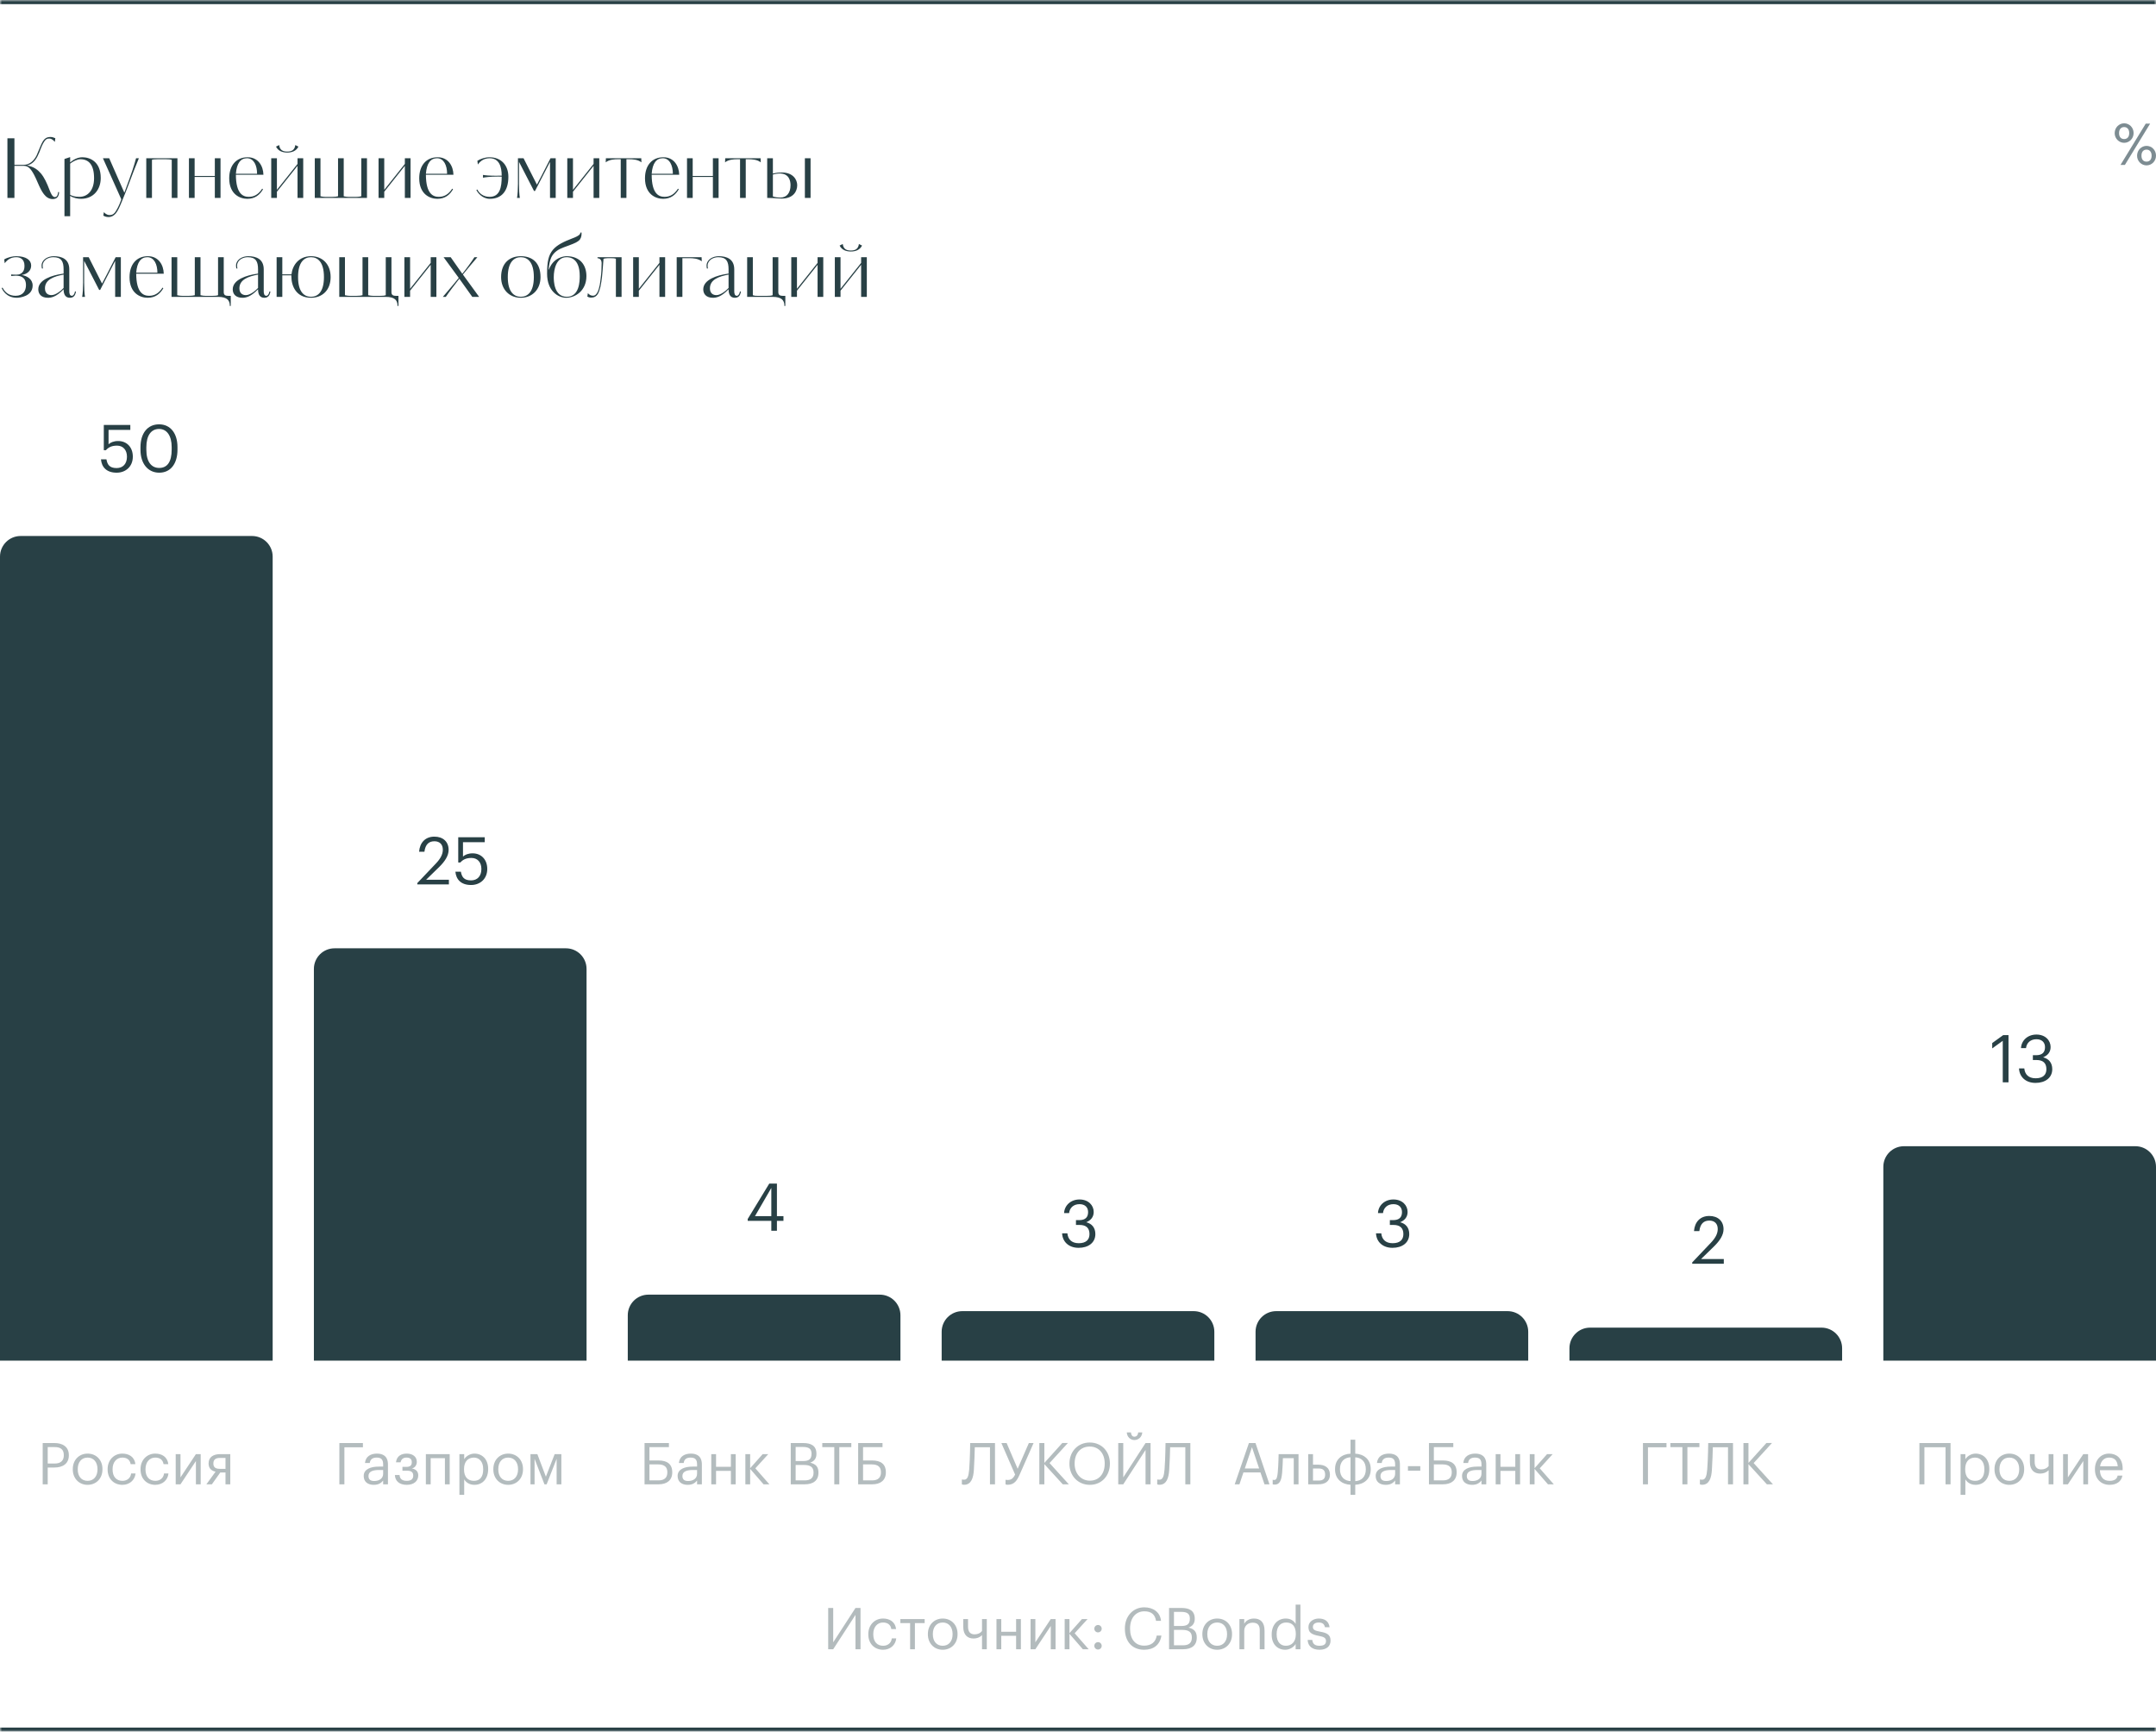 <svg width="523" height="420" viewBox="0 0 523 420" fill="none" xmlns="http://www.w3.org/2000/svg">
<mask id="path-1-inside-1_2496_2183" fill="white">
<path d="M0 0H523V420H0V0Z"/>
</mask>
<path d="M0 0V1H523V0V-1H0V0ZM523 420V419H0V420V421H523V420Z" fill="#284045" mask="url(#path-1-inside-1_2496_2183)"/>
<path d="M0 135C0 132.238 2.239 130 5 130H61.143C63.904 130 66.143 132.238 66.143 135V330H0V135Z" fill="#284045"/>
<path d="M28.301 114.644C25.837 114.644 24.653 113.284 24.493 111.412H25.821C26.045 112.66 26.541 113.524 28.285 113.524C29.837 113.524 30.797 112.484 30.797 110.756C30.797 109.14 29.853 108.084 28.397 108.084C27.069 108.084 26.301 108.5 25.693 109.188H25.181V103.06H31.613V104.26H26.333V107.748C26.797 107.316 27.581 106.964 28.669 106.964C30.717 106.964 32.221 108.42 32.221 110.756C32.221 113.172 30.477 114.644 28.301 114.644ZM38.621 114.644C35.885 114.644 34.077 112.436 34.077 109.108V108.468C34.077 105.092 35.789 102.916 38.589 102.916C41.405 102.916 43.053 105.172 43.053 108.436V109.076C43.053 112.404 41.437 114.644 38.621 114.644ZM38.621 113.492C40.621 113.492 41.645 111.956 41.645 109.06V108.42C41.645 105.764 40.525 104.036 38.589 104.036C36.653 104.036 35.501 105.636 35.501 108.452V109.092C35.501 111.988 36.717 113.492 38.621 113.492Z" fill="#284045"/>
<path d="M76.143 235C76.143 232.238 78.381 230 81.143 230H137.285C140.047 230 142.285 232.238 142.285 235V330H76.143V235Z" fill="#284045"/>
<path d="M101.228 214.5V214.18L105.772 209.396C106.812 208.292 107.42 207.252 107.42 206.084C107.42 204.804 106.668 204.036 105.372 204.036C104.044 204.036 103.18 204.788 102.956 206.58H101.66C101.836 204.34 103.196 202.916 105.372 202.916C107.484 202.916 108.828 204.164 108.828 206.132C108.828 207.54 107.932 208.916 106.524 210.292L103.372 213.364H108.892V214.5H101.228ZM114.279 214.644C111.815 214.644 110.631 213.284 110.471 211.412H111.799C112.023 212.66 112.519 213.524 114.263 213.524C115.815 213.524 116.775 212.484 116.775 210.756C116.775 209.14 115.831 208.084 114.375 208.084C113.047 208.084 112.279 208.5 111.671 209.188H111.159V203.06H117.591V204.26H112.311V207.748C112.775 207.316 113.559 206.964 114.647 206.964C116.695 206.964 118.199 208.42 118.199 210.756C118.199 213.172 116.455 214.644 114.279 214.644Z" fill="#284045"/>
<path d="M152.285 319C152.285 316.238 154.524 314 157.285 314H213.428C216.189 314 218.428 316.238 218.428 319V330H152.285V319Z" fill="#284045"/>
<path d="M187.106 298.5V296.1H181.378V295.652L186.61 287.06H188.466V294.964H190.05V296.1H188.466V298.5H187.106ZM183.138 294.964H187.106V288.116L183.138 294.964Z" fill="#284045"/>
<path d="M228.428 323C228.428 320.238 230.666 318 233.428 318H289.571C292.332 318 294.571 320.238 294.571 323V330H228.428V323Z" fill="#284045"/>
<path d="M261.646 302.644C259.214 302.644 257.726 301.124 257.646 299.124H258.926C259.054 300.484 259.87 301.524 261.678 301.524C263.47 301.524 264.286 300.66 264.286 299.316C264.286 297.844 263.486 297.092 261.87 297.092H261.006V295.924H261.806C263.294 295.924 263.95 295.22 263.95 293.972C263.95 292.884 263.262 292.052 261.87 292.052C260.446 292.052 259.486 292.916 259.342 294.212H258.126C258.206 292.404 259.694 290.916 261.87 290.916C264.046 290.916 265.31 292.356 265.31 293.94C265.31 295.236 264.542 296.004 263.502 296.436C264.846 296.788 265.71 297.732 265.71 299.316C265.71 301.396 264.014 302.644 261.646 302.644Z" fill="#284045"/>
<path d="M304.572 323C304.572 320.238 306.811 318 309.572 318H365.715C368.477 318 370.715 320.238 370.715 323V330H304.572V323Z" fill="#284045"/>
<path d="M337.79 302.644C335.358 302.644 333.87 301.124 333.79 299.124H335.07C335.198 300.484 336.014 301.524 337.822 301.524C339.614 301.524 340.43 300.66 340.43 299.316C340.43 297.844 339.63 297.092 338.014 297.092H337.15V295.924H337.95C339.438 295.924 340.094 295.22 340.094 293.972C340.094 292.884 339.406 292.052 338.014 292.052C336.59 292.052 335.63 292.916 335.486 294.212H334.27C334.35 292.404 335.838 290.916 338.014 290.916C340.19 290.916 341.454 292.356 341.454 293.94C341.454 295.236 340.686 296.004 339.646 296.436C340.99 296.788 341.854 297.732 341.854 299.316C341.854 301.396 340.158 302.644 337.79 302.644Z" fill="#284045"/>
<path d="M380.715 327C380.715 324.238 382.953 322 385.715 322H441.858C444.619 322 446.858 324.238 446.858 327V330H380.715V327Z" fill="#284045"/>
<path d="M410.495 306.5V306.18L415.039 301.396C416.079 300.292 416.687 299.252 416.687 298.084C416.687 296.804 415.935 296.036 414.639 296.036C413.311 296.036 412.447 296.788 412.223 298.58H410.927C411.103 296.34 412.463 294.916 414.639 294.916C416.751 294.916 418.095 296.164 418.095 298.132C418.095 299.54 417.199 300.916 415.791 302.292L412.639 305.364H418.159V306.5H410.495Z" fill="#284045"/>
<path d="M456.857 283C456.857 280.238 459.096 278 461.857 278H518C520.762 278 523 280.238 523 283V330H456.857V283Z" fill="#284045"/>
<path d="M485.828 262.5V252.436L483.268 254.276V252.98L485.924 251.06H487.22V262.5H485.828ZM493.771 262.644C491.339 262.644 489.851 261.124 489.771 259.124H491.051C491.179 260.484 491.995 261.524 493.803 261.524C495.595 261.524 496.411 260.66 496.411 259.316C496.411 257.844 495.611 257.092 493.995 257.092H493.131V255.924H493.931C495.419 255.924 496.075 255.22 496.075 253.972C496.075 252.884 495.387 252.052 493.995 252.052C492.571 252.052 491.611 252.916 491.467 254.212H490.251C490.331 252.404 491.819 250.916 493.995 250.916C496.171 250.916 497.435 252.356 497.435 253.94C497.435 255.236 496.667 256.004 495.627 256.436C496.971 256.788 497.835 257.732 497.835 259.316C497.835 261.396 496.139 262.644 493.771 262.644Z" fill="#284045"/>
<path d="M515.272 34.638C514.082 34.638 512.976 33.658 512.976 32.3C512.976 30.914 514.054 29.906 515.272 29.906C516.518 29.906 517.568 30.914 517.568 32.272C517.568 33.658 516.476 34.638 515.272 34.638ZM514.39 40L520.508 29.99H521.572L515.454 40H514.39ZM515.272 33.728C516.028 33.728 516.504 33.21 516.504 32.272C516.504 31.376 516.028 30.816 515.272 30.816C514.53 30.816 514.04 31.334 514.04 32.286C514.04 33.238 514.53 33.728 515.272 33.728ZM520.704 40.112C519.514 40.112 518.408 39.132 518.408 37.774C518.408 36.388 519.486 35.38 520.704 35.38C521.95 35.38 523 36.388 523 37.746C523 39.132 521.908 40.112 520.704 40.112ZM520.704 39.202C521.46 39.202 521.936 38.684 521.936 37.746C521.936 36.85 521.46 36.29 520.704 36.29C519.962 36.29 519.472 36.808 519.472 37.76C519.472 38.712 519.962 39.202 520.704 39.202Z" fill="#7D8C92"/>
<path d="M9.1 37.9C8.58 38.92 7.78 39.9 6.52 40.12C8.24 40.44 9.14 41.16 9.92 42.06C10.76 43.06 11.36 44.36 12.04 46.14C12.32 46.86 12.7 47.8 13.3 47.8C13.84 47.8 14.06 47.22 14.1 46.58H14.34C14.3 47.54 13.92 48.28 12.78 48.28C10.98 48.28 10.06 46.38 9.18 44.36C8.82 43.52 8.56 42.94 8.28 42.42C7.46 40.88 6.82 40.22 5.74 40.22H3.5V48H1.8V33.54H3.5V39.98H5.7C7.26 40 8.34 38.84 8.92 37.6L9.82 35.44C10.48 33.88 11.02 33.22 12.22 33.22C12.66 33.22 13.04 33.34 13.42 33.52L13.3 34.42C12.74 33.74 12.3 33.6 11.94 33.6C11.3 33.6 11.08 33.84 10.74 34.32C10.32 34.94 9.98 35.78 9.84 36.16C9.68 36.62 9.44 37.24 9.1 37.9ZM15.638 38.56L17.018 38.1V39.4C17.658 38.82 18.738 38.14 19.978 38.14C21.938 38.14 24.438 39.3 24.438 43.16C24.438 45.92 22.738 48.18 19.718 48.22C18.918 48.22 17.898 48.06 17.018 47.5V51.34V51.52V52.44H15.638V38.56ZM22.818 43.22C22.818 40 21.558 38.62 19.498 38.62C18.698 38.62 17.718 39.14 17.018 39.68V47.24C17.518 47.54 18.218 47.74 19.258 47.74C21.258 47.74 22.818 46.18 22.818 43.22ZM30.168 46.74C32.248 41.1 32.368 40.64 33.008 38.38H33.688C33.048 39.88 31.888 42.86 31.088 45.04C30.668 46.18 30.168 47.4 29.448 49.14C29.048 50.12 28.628 51.1 28.068 51.78C27.628 52.28 27.088 52.64 26.308 52.64C25.728 52.64 25.368 52.46 25.068 52.3L25.188 51.46C25.768 52.06 26.248 52.16 26.588 52.16C27.108 52.16 27.448 52.02 27.848 51.58C28.328 50.94 28.948 49.8 29.428 48.34C28.168 45.52 26.228 41.24 24.968 38.38H26.488L30.168 46.74ZM43.042 48H41.662V38.76C41.382 38.68 41.062 38.62 40.262 38.62H38.262C37.462 38.62 37.042 38.68 36.862 38.76V48H35.482V38.38H43.042V48ZM47.214 42.68H52.114V38.38H53.494V48H52.114V42.92H47.214V48H45.834V38.38H47.214V42.68ZM60.062 38.14C62.682 38.14 63.862 40.32 63.902 42.38H57.222C57.242 47.04 58.962 47.74 60.362 47.74C61.602 47.74 62.702 47.18 63.602 45.76L63.802 45.9C63.042 47.22 61.902 48.22 59.982 48.22C58.182 48.22 55.602 47.1 55.602 43.24C55.602 40.14 57.282 38.14 60.062 38.14ZM57.222 42.14H62.362C62.362 40.14 61.582 38.38 59.922 38.38C58.362 38.38 57.422 39.58 57.222 42.14ZM73.555 48H72.174V40.22L67.174 46.5V48H65.794V38.38H67.174V46.04L72.174 39.76V38.38H73.555V48ZM66.954 35.56L67.715 35.18C67.874 36.42 68.635 36.76 69.674 36.76C70.715 36.76 71.475 36.42 71.635 35.18L72.394 35.56C71.855 36.64 70.794 37 69.674 37C68.555 37 67.495 36.64 66.954 35.56ZM84.941 47.76H86.101C86.941 47.76 87.421 47.66 87.641 47.6V38.38H89.021V48H76.361V38.38H77.741V47.6C77.961 47.66 78.441 47.76 79.281 47.76H80.441C81.241 47.76 81.701 47.68 82.001 47.6V38.38H83.381V47.6C83.681 47.68 84.141 47.76 84.941 47.76ZM99.59 48H98.21V40.22L93.21 46.5V48H91.83V38.38H93.21V46.04L98.21 39.76V38.38H99.59V48ZM106.156 38.14C108.776 38.14 109.956 40.32 109.996 42.38H103.316C103.336 47.04 105.056 47.74 106.456 47.74C107.696 47.74 108.796 47.18 109.696 45.76L109.896 45.9C109.136 47.22 107.996 48.22 106.076 48.22C104.276 48.22 101.696 47.1 101.696 43.24C101.696 40.14 103.376 38.14 106.156 38.14ZM103.316 42.14H108.456C108.456 40.14 107.676 38.38 106.016 38.38C104.456 38.38 103.516 39.58 103.316 42.14ZM123.321 42.88C123.321 46.4 121.621 48.22 118.841 48.22C116.941 48.22 115.841 46.68 115.561 46.08L115.781 45.96C116.241 46.86 117.201 47.74 118.761 47.74C121.301 47.74 121.701 45.34 121.701 42.84C121.441 42.82 121.281 42.82 120.801 42.82C118.941 42.82 117.741 42.98 117.161 43.1V42.42C117.781 42.54 118.761 42.62 120.261 42.62C120.801 42.62 121.081 42.62 121.701 42.6C121.701 40.48 121.121 38.38 118.781 38.38C117.321 38.38 116.481 39.12 115.921 39.9L115.801 39C116.521 38.54 117.641 38.14 118.741 38.14C121.521 38.14 123.321 40.02 123.321 42.88ZM134.803 48H133.423V39.26L129.783 46.32H129.543L125.903 39.26V44.58C125.903 45.94 125.963 47.2 126.103 48H125.423C125.563 47.2 125.643 45.86 125.643 44.58V38.38H127.003L130.243 44.78C130.243 44.78 132.543 40.42 133.543 38.38H134.803V48ZM145.371 48H143.991V40.22L138.991 46.5V48H137.611V38.38H138.991V46.04L143.991 39.76V38.38H145.371V48ZM155.557 38.38L155.597 39.38C154.757 38.66 153.337 38.62 152.637 38.62H151.957V48H150.577V38.62H149.897C149.197 38.62 147.777 38.66 146.937 39.38L146.977 38.38H155.557ZM160.922 38.14C163.542 38.14 164.722 40.32 164.762 42.38H158.082C158.102 47.04 159.822 47.74 161.222 47.74C162.462 47.74 163.562 47.18 164.462 45.76L164.662 45.9C163.902 47.22 162.762 48.22 160.842 48.22C159.042 48.22 156.462 47.1 156.462 43.24C156.462 40.14 158.142 38.14 160.922 38.14ZM158.082 42.14H163.222C163.222 40.14 162.442 38.38 160.782 38.38C159.222 38.38 158.282 39.58 158.082 42.14ZM168.034 42.68H172.934V38.38H174.314V48H172.934V42.92H168.034V48H166.654V38.38H168.034V42.68ZM184.503 38.38L184.543 39.38C183.703 38.66 182.283 38.62 181.583 38.62H180.903V48H179.523V38.62H178.843C178.143 38.62 176.723 38.66 175.883 39.38L175.923 38.38H184.503ZM196.627 48H195.247V38.38H196.627V48ZM187.487 38.38V42.1C188.327 41.88 189.047 41.84 189.687 41.84C192.387 41.84 193.387 43.58 193.387 44.92C193.387 46.42 192.427 48.16 189.627 48.16C189.327 48.16 188.887 48.14 188.347 48.1C187.907 48.06 187.347 48.02 186.107 48V38.38H187.487ZM191.767 44.92C191.767 43.88 191.427 42.08 189.167 42.08C188.627 42.08 187.907 42.2 187.487 42.34V47.64C187.967 47.82 188.627 47.92 189.287 47.92C190.827 47.92 191.767 46.8 191.767 44.92ZM7.56 64.4C7.56 65.68 6.62 66.46 5.26 66.7C6.52 66.9 7.92 67.68 7.92 69.24C7.92 71.9 4.74 72.22 4.08 72.22C1.48 72.22 0.6 70.26 0.4 69.88L0.62 69.76C1.24 71 2.28 71.74 3.78 71.74C5.6 71.74 6.3 70.5 6.3 69.18C6.3 67.18 4.96 66.86 3.78 66.86C3.52 66.86 3 66.9 2.72 66.94V66.56C3.02 66.6 3.46 66.62 3.94 66.62C4.32 66.62 4.7 66.56 4.9 66.44C5.84 66 5.94 65.08 5.94 64.48C5.94 62.82 4.88 62.38 3.94 62.38C2.7 62.38 1.84 62.92 1.14 63.84L1.02 62.92C1.88 62.4 3.06 62.14 3.94 62.14C6.36 62.14 7.56 63.1 7.56 64.4ZM17.428 71.74C17.748 71.74 18.068 71.38 18.188 70.7H18.428C18.248 71.9 17.648 72.22 16.948 72.22C15.928 72.22 15.428 71.5 15.428 70.16C13.608 72.06 12.388 72.22 11.628 72.22C10.028 72.22 9.288 71.32 9.288 70.18C9.288 67.74 12.828 66.76 14.908 66.44L15.428 66.36V65.34C15.428 63.42 14.908 62.38 12.928 62.38C12.308 62.38 11.728 62.56 11.268 62.84C10.708 63.2 10.348 63.78 10.348 64.38C10.348 64.7 10.368 64.94 10.428 65.12H10.168C10.128 64.96 10.088 64.68 10.088 64.38C10.088 63.78 10.428 63.1 11.168 62.64C11.648 62.34 12.328 62.14 13.048 62.14C14.988 62.14 16.808 62.82 16.808 65.34V70.64C16.808 71.16 16.908 71.74 17.428 71.74ZM15.428 69.84V66.6C13.008 67.04 10.908 67.84 10.908 69.92C10.908 71.14 11.648 71.58 12.488 71.58C13.468 71.58 14.788 70.56 15.428 69.84ZM29.315 72H27.935V63.26L24.295 70.32H24.055L20.415 63.26V68.58C20.415 69.94 20.475 71.2 20.615 72H19.935C20.075 71.2 20.155 69.86 20.155 68.58V62.38H21.515L24.755 68.78C24.755 68.78 27.055 64.42 28.055 62.38H29.315V72ZM35.883 62.14C38.503 62.14 39.683 64.32 39.723 66.38H33.043C33.063 71.04 34.783 71.74 36.183 71.74C37.423 71.74 38.523 71.18 39.423 69.76L39.623 69.9C38.863 71.22 37.723 72.22 35.803 72.22C34.003 72.22 31.423 71.1 31.423 67.24C31.423 64.14 33.103 62.14 35.883 62.14ZM33.043 66.14H38.183C38.183 64.14 37.403 62.38 35.743 62.38C34.183 62.38 33.243 63.58 33.043 66.14ZM52.855 72H41.615V62.38H42.995V71.6C43.215 71.66 43.695 71.76 44.535 71.76H45.695C46.495 71.76 46.955 71.68 47.255 71.6V62.38H48.635V71.6C48.935 71.68 49.395 71.76 50.195 71.76H51.335C52.135 71.76 52.535 71.72 52.895 71.6V62.38H54.275V70.86C54.275 71.54 54.655 71.76 55.435 71.76H55.975V74.2H55.735V73.8C55.615 72.96 55.235 72 52.855 72ZM64.596 71.74C64.916 71.74 65.236 71.38 65.356 70.7H65.596C65.416 71.9 64.816 72.22 64.116 72.22C63.096 72.22 62.596 71.5 62.596 70.16C60.776 72.06 59.556 72.22 58.796 72.22C57.196 72.22 56.456 71.32 56.456 70.18C56.456 67.74 59.996 66.76 62.076 66.44L62.596 66.36V65.34C62.596 63.42 62.076 62.38 60.096 62.38C59.476 62.38 58.896 62.56 58.436 62.84C57.876 63.2 57.516 63.78 57.516 64.38C57.516 64.7 57.536 64.94 57.596 65.12H57.336C57.296 64.96 57.256 64.68 57.256 64.38C57.256 63.78 57.596 63.1 58.336 62.64C58.816 62.34 59.496 62.14 60.216 62.14C62.156 62.14 63.976 62.82 63.976 65.34V70.64C63.976 71.16 64.076 71.74 64.596 71.74ZM62.596 69.84V66.6C60.176 67.04 58.076 67.84 58.076 69.92C58.076 71.14 58.816 71.58 59.656 71.58C60.636 71.58 61.956 70.56 62.596 69.84ZM80.203 67.2C80.203 70.38 78.183 72.22 75.443 72.22C71.903 72.22 70.683 69.44 70.683 67.06V66.78H68.483V72H67.103V62.38H68.483V66.54H70.703C70.943 64.36 72.463 62.14 75.443 62.14C78.183 62.14 80.203 64.02 80.203 67.2ZM78.583 67.2C78.583 63.5 77.043 62.38 75.443 62.38C73.843 62.38 72.303 63.5 72.303 67.2C72.303 70.88 73.843 71.98 75.443 71.98C77.043 71.98 78.583 70.88 78.583 67.2ZM93.538 72H82.298V62.38H83.678V71.6C83.898 71.66 84.378 71.76 85.218 71.76H86.378C87.178 71.76 87.638 71.68 87.938 71.6V62.38H89.318V71.6C89.618 71.68 90.078 71.76 90.878 71.76H92.018C92.818 71.76 93.218 71.72 93.578 71.6V62.38H94.958V70.86C94.958 71.54 95.338 71.76 96.118 71.76H96.658V74.2H96.418V73.8C96.298 72.96 95.918 72 93.538 72ZM105.859 72H104.479V64.22L99.479 70.5V72H98.099V62.38H99.479V70.04L104.479 63.76V62.38H105.859V72ZM114.106 64.38C113.506 65.08 112.866 65.86 112.286 66.58L116.226 72H114.566L111.426 67.6C110.606 68.64 108.846 70.94 108.146 72H107.426C107.426 72 110.386 68.56 111.286 67.4L107.606 62.38H109.326L112.146 66.4C112.846 65.58 114.366 63.52 115.086 62.38H115.806C115.546 62.7 114.546 63.86 114.106 64.38ZM131.119 67.2C131.119 70.22 129.099 72.22 126.339 72.22C123.599 72.22 121.559 70.26 121.559 67.2C121.559 63.82 123.599 62.14 126.339 62.14C129.099 62.14 131.119 63.68 131.119 67.2ZM129.499 67.2C129.499 63.5 127.939 62.38 126.339 62.38C124.739 62.38 123.179 63.5 123.179 67.2C123.179 70.88 124.739 71.98 126.339 71.98C127.939 71.98 129.499 70.88 129.499 67.2ZM142.252 66.96C142.252 70.6 139.452 72.22 137.352 72.22C135.332 72.22 132.712 70.54 132.712 66.38C132.712 63.46 133.052 61.9 134.112 60.6C135.192 59.32 136.872 58.58 138.772 57.84C140.632 57.16 140.752 56.76 140.812 56.4H141.072C141.132 57.28 140.892 57.94 140.432 58.34C139.732 58.94 138.612 59.3 136.772 59.98C135.572 60.42 134.412 61.06 133.752 62.38C133.412 63.06 133.132 64.46 133.092 65.4H133.152C134.212 62.46 136.752 62.14 137.432 62.14C140.672 62.14 142.252 64.24 142.252 66.96ZM140.632 66.96C140.632 62.54 138.172 62.38 137.452 62.38C134.932 62.38 134.332 65.36 134.332 67.2C134.332 68.04 134.352 71.98 137.492 71.98C140.552 71.98 140.632 68.22 140.632 66.96ZM150.782 72H149.402V62.76C149.022 62.62 148.502 62.62 148.102 62.62H147.402C147.122 62.62 146.542 62.7 146.402 62.76L146.302 64.04C146.202 65.02 146.182 66.04 146.042 67.12C145.942 67.88 145.842 68.74 145.662 69.52C145.482 70.26 145.282 70.86 145.042 71.26C144.602 71.98 144.042 72.18 143.382 72.18C142.942 72.18 142.602 72 142.482 71.94L142.602 71.1C142.982 71.52 143.362 71.72 143.822 71.72C144.382 71.72 144.642 71.38 144.922 70.9C145.162 70.48 145.342 69.82 145.482 69.14C145.602 68.56 145.662 67.88 145.742 67.24C145.882 66.24 145.942 64.88 145.942 63.84C145.942 63.14 145.642 62.68 144.942 62.62V62.38H150.782V72ZM161.348 72H159.968V64.22L154.968 70.5V72H153.588V62.38H154.968V70.04L159.968 63.76V62.38H161.348V72ZM170.194 62.38L170.234 63.38C169.334 62.66 167.974 62.62 167.274 62.62H165.534V72H164.154V62.38H170.194ZM178.736 71.74C179.056 71.74 179.376 71.38 179.496 70.7H179.736C179.556 71.9 178.956 72.22 178.256 72.22C177.236 72.22 176.736 71.5 176.736 70.16C174.916 72.06 173.696 72.22 172.936 72.22C171.336 72.22 170.596 71.32 170.596 70.18C170.596 67.74 174.136 66.76 176.216 66.44L176.736 66.36V65.34C176.736 63.42 176.216 62.38 174.236 62.38C173.616 62.38 173.036 62.56 172.576 62.84C172.016 63.2 171.656 63.78 171.656 64.38C171.656 64.7 171.676 64.94 171.736 65.12H171.476C171.436 64.96 171.396 64.68 171.396 64.38C171.396 63.78 171.736 63.1 172.476 62.64C172.956 62.34 173.636 62.14 174.356 62.14C176.296 62.14 178.116 62.82 178.116 65.34V70.64C178.116 71.16 178.216 71.74 178.736 71.74ZM176.736 69.84V66.6C174.316 67.04 172.216 67.84 172.216 69.92C172.216 71.14 172.956 71.58 173.796 71.58C174.776 71.58 176.096 70.56 176.736 69.84ZM187.384 72H181.244V62.38H182.624V71.6C183.104 71.76 183.364 71.76 184.164 71.76H185.864C186.664 71.76 187.064 71.72 187.424 71.6V62.38H188.804V70.86C188.804 71.54 189.184 71.76 189.964 71.76H190.504V74.2H190.264V73.8C190.144 72.96 189.764 72 187.384 72ZM199.707 72H198.327V64.22L193.327 70.5V72H191.947V62.38H193.327V70.04L198.327 63.76V62.38H199.707V72ZM210.273 72H208.893V64.22L203.893 70.5V72H202.513V62.38H203.893V70.04L208.893 63.76V62.38H210.273V72ZM203.673 59.56L204.433 59.18C204.593 60.42 205.353 60.76 206.393 60.76C207.433 60.76 208.193 60.42 208.353 59.18L209.113 59.56C208.573 60.64 207.513 61 206.393 61C205.273 61 204.213 60.64 203.673 59.56Z" fill="#284045"/>
<g opacity="0.5">
<rect width="523" height="0" transform="translate(0 360)" fill="#F5F3F1"/>
<path d="M10.358 360V349.99H13.2C15.118 349.99 16.7 350.83 16.7 352.916V352.972C16.7 355.1 15.104 355.926 13.2 355.926H11.576V360H10.358ZM11.576 354.96H13.284C14.712 354.96 15.482 354.26 15.482 352.972V352.916C15.482 351.502 14.642 350.97 13.284 350.97H11.576V354.96ZM21.241 360.126C19.155 360.126 17.657 358.544 17.657 356.402V356.29C17.657 354.092 19.183 352.552 21.256 352.552C23.328 352.552 24.854 354.078 24.854 356.276V356.388C24.854 358.6 23.328 360.126 21.241 360.126ZM21.256 359.16C22.726 359.16 23.649 358.054 23.649 356.402V356.304C23.649 354.61 22.712 353.518 21.256 353.518C19.785 353.518 18.861 354.61 18.861 356.29V356.402C18.861 358.068 19.771 359.16 21.256 359.16ZM29.691 360.126C27.647 360.126 26.107 358.684 26.107 356.416V356.304C26.107 354.064 27.703 352.552 29.663 352.552C31.189 352.552 32.617 353.252 32.841 355.114H31.693C31.511 353.952 30.671 353.518 29.663 353.518C28.333 353.518 27.311 354.582 27.311 356.304V356.416C27.311 358.208 28.291 359.16 29.705 359.16C30.741 359.16 31.679 358.558 31.805 357.368H32.883C32.729 358.95 31.455 360.126 29.691 360.126ZM37.675 360.126C35.631 360.126 34.091 358.684 34.091 356.416V356.304C34.091 354.064 35.687 352.552 37.647 352.552C39.173 352.552 40.601 353.252 40.825 355.114H39.677C39.495 353.952 38.655 353.518 37.647 353.518C36.317 353.518 35.295 354.582 35.295 356.304V356.416C35.295 358.208 36.275 359.16 37.689 359.16C38.725 359.16 39.663 358.558 39.789 357.368H40.867C40.713 358.95 39.439 360.126 37.675 360.126ZM43.783 360H42.621V352.678H43.783V358.32L47.522 352.678H48.684V360H47.522V354.358L43.783 360ZM54.701 353.602H53.329C52.237 353.602 51.761 354.078 51.761 354.932V354.974C51.761 355.772 52.181 356.248 53.329 356.248H54.701V353.602ZM53.441 357.13L51.397 360H50.067L52.293 356.934C51.383 356.752 50.599 356.206 50.599 354.974V354.932C50.599 353.322 51.859 352.678 53.399 352.678H55.863V360H54.701V357.13H53.441Z" fill="#68797D"/>
<path d="M82.324 360V349.99H88.036V351.026H83.542V360H82.324ZM90.775 359.202C92.007 359.202 92.945 358.572 92.945 357.438V356.528H91.938C90.468 356.528 89.389 356.892 89.389 357.97C89.389 358.726 89.754 359.202 90.775 359.202ZM90.663 360.126C89.305 360.126 88.228 359.468 88.228 357.97C88.228 356.276 90.019 355.702 91.895 355.702H92.945V355.17C92.945 354.008 92.498 353.518 91.377 353.518C90.37 353.518 89.809 353.938 89.698 354.834H88.535C88.689 353.168 90.019 352.552 91.433 352.552C92.834 352.552 94.108 353.126 94.108 355.17V360H92.945V359.076C92.4 359.762 91.742 360.126 90.663 360.126ZM101.108 354.54V354.582C101.108 355.24 100.716 355.996 99.904 356.15C100.814 356.304 101.458 356.85 101.458 357.802V357.844C101.458 359.174 100.436 360.126 98.672 360.126C96.908 360.126 95.858 359.244 95.788 357.746H96.922C97.006 358.614 97.468 359.16 98.672 359.16C99.75 359.16 100.24 358.698 100.24 357.914V357.872C100.24 357.046 99.736 356.696 98.728 356.696H97.622V355.772H98.532C99.498 355.772 99.89 355.436 99.89 354.638V354.596C99.89 353.966 99.526 353.518 98.63 353.518C97.832 353.518 97.342 353.868 97.174 354.666H96.054C96.25 353.084 97.384 352.552 98.7 352.552C100.016 352.552 101.108 353.238 101.108 354.54ZM107.928 360V353.658H104.47V360H103.308V352.678H109.09V360H107.928ZM114.971 359.16C116.427 359.16 117.211 358.18 117.211 356.402V356.29C117.211 354.442 116.189 353.518 114.957 353.518C113.599 353.518 112.563 354.414 112.563 356.29V356.402C112.563 358.278 113.543 359.16 114.971 359.16ZM111.443 362.548V352.678H112.605V353.91C113.025 353.196 114.019 352.552 115.083 352.552C117.001 352.552 118.415 353.952 118.415 356.234V356.346C118.415 358.586 117.099 360.126 115.083 360.126C113.879 360.126 113.025 359.524 112.605 358.796V362.548H111.443ZM123.258 360.126C121.172 360.126 119.674 358.544 119.674 356.402V356.29C119.674 354.092 121.2 352.552 123.272 352.552C125.344 352.552 126.87 354.078 126.87 356.276V356.388C126.87 358.6 125.344 360.126 123.258 360.126ZM123.272 359.16C124.742 359.16 125.666 358.054 125.666 356.402V356.304C125.666 354.61 124.728 353.518 123.272 353.518C121.802 353.518 120.878 354.61 120.878 356.29V356.402C120.878 358.068 121.788 359.16 123.272 359.16ZM132.071 360L129.677 353.826V360H128.683V352.678H130.349L132.421 358.152L134.549 352.678H136.173V360H135.025V353.826L132.603 360H132.071Z" fill="#68797D"/>
<path d="M163.074 357.116C163.074 359.006 161.786 360 159.784 360H156.354V349.99H162.262V350.984H157.544V354.218H159.77C161.786 354.218 163.074 355.058 163.074 357.06V357.116ZM157.544 359.048H159.756C161.212 359.048 161.884 358.334 161.884 357.116V357.06C161.884 355.828 161.198 355.17 159.644 355.17H157.544V359.048ZM166.925 359.202C168.157 359.202 169.095 358.572 169.095 357.438V356.528H168.087C166.617 356.528 165.539 356.892 165.539 357.97C165.539 358.726 165.903 359.202 166.925 359.202ZM166.813 360.126C165.455 360.126 164.377 359.468 164.377 357.97C164.377 356.276 166.169 355.702 168.045 355.702H169.095V355.17C169.095 354.008 168.647 353.518 167.527 353.518C166.519 353.518 165.959 353.938 165.847 354.834H164.685C164.839 353.168 166.169 352.552 167.583 352.552C168.983 352.552 170.257 353.126 170.257 355.17V360H169.095V359.076C168.549 359.762 167.891 360.126 166.813 360.126ZM177.299 360V356.738H173.701V360H172.539V352.678H173.701V355.758H177.299V352.678H178.461V360H177.299ZM185.221 360L181.973 356.262V360H180.811V352.678H181.973V356.094L185.011 352.678H186.369L183.233 356.122L186.635 360H185.221ZM191.819 360V349.99H194.829C196.691 349.99 198.049 350.606 198.049 352.58V352.636C198.049 353.546 197.685 354.358 196.537 354.75C197.993 355.1 198.539 355.842 198.539 357.144V357.2C198.539 359.09 197.251 360 195.249 360H191.819ZM193.009 354.358H194.829C196.299 354.358 196.859 353.826 196.859 352.594V352.538C196.859 351.404 196.201 350.942 194.801 350.942H193.009V354.358ZM193.009 359.048H195.221C196.677 359.048 197.349 358.404 197.349 357.186V357.13C197.349 355.898 196.663 355.31 195.053 355.31H193.009V359.048ZM202.381 360V350.984H199.469V349.99H206.511V350.984H203.599V360H202.381ZM214.89 357.116C214.89 359.006 213.602 360 211.6 360H208.17V349.99H214.078V350.984H209.36V354.218H211.586C213.602 354.218 214.89 355.058 214.89 357.06V357.116ZM209.36 359.048H211.572C213.028 359.048 213.7 358.334 213.7 357.116V357.06C213.7 355.828 213.014 355.17 211.46 355.17H209.36V359.048Z" fill="#68797D"/>
<path d="M236.242 356.486C236.13 358.39 235.626 360.112 233.876 360.112C233.498 360.112 233.33 360 233.33 360V358.824C233.33 358.824 233.498 358.88 233.876 358.88C234.674 358.88 234.968 358.054 235.108 356.388C235.318 353.616 235.346 349.99 235.346 349.99H241.366V360H240.148V351.012H236.466C236.438 352.3 236.368 354.568 236.242 356.486ZM244.466 360.112C244.088 360.112 243.92 360 243.92 360V358.894C243.92 358.894 244.088 358.95 244.466 358.95C245.264 358.95 245.796 358.572 246.244 357.634L242.912 349.99H244.186L246.86 356.234L249.576 349.99H250.724L247.35 357.634C246.748 359.006 246.076 360.112 244.466 360.112ZM252.122 360V349.99H253.34V354.806L257.694 349.976H259.052L254.6 354.848L259.276 360H257.806L253.34 355.114V360H252.122ZM264.381 360.126C261.427 360.126 259.425 357.858 259.425 355.058V354.946C259.425 352.104 261.413 349.864 264.353 349.864C267.293 349.864 269.239 352.104 269.239 354.918V355.03C269.239 357.858 267.293 360.126 264.381 360.126ZM264.381 359.118C266.607 359.118 267.979 357.438 267.979 355.016V354.904C267.979 352.664 266.663 350.844 264.353 350.844C262.029 350.844 260.685 352.552 260.685 354.932V355.044C260.685 357.466 262.295 359.118 264.381 359.118ZM275.183 349.262C274.175 349.262 273.391 348.478 273.335 347.414H274.343C274.385 347.96 274.623 348.45 275.183 348.45C275.771 348.45 276.051 347.974 276.107 347.414H277.087C277.031 348.478 276.191 349.262 275.183 349.262ZM272.481 360H271.263V349.99H272.481V358.32L277.885 349.99H279.103V360H277.885V351.67L272.481 360ZM283.628 356.486C283.516 358.39 283.012 360.112 281.262 360.112C280.884 360.112 280.716 360 280.716 360V358.824C280.716 358.824 280.884 358.88 281.262 358.88C282.06 358.88 282.354 358.054 282.494 356.388C282.704 353.616 282.732 349.99 282.732 349.99H288.752V360H287.534V351.012H283.852C283.824 352.3 283.754 354.568 283.628 356.486Z" fill="#68797D"/>
<path d="M303.702 350.998L301.966 356.15H305.438L303.702 350.998ZM299.516 360L302.96 349.99H304.556L307.944 360H306.74L305.76 357.116H301.63L300.664 360H299.516ZM311.021 357.172C310.853 359.104 310.405 360.07 309.215 360.07C308.851 360.07 308.725 360 308.725 360V358.894C308.725 358.894 308.851 358.95 309.117 358.95C309.719 358.95 309.859 358.124 309.957 357.102C310.125 355.394 310.167 352.678 310.167 352.678H314.997V360H313.835V353.658H311.203C311.175 354.624 311.119 356.094 311.021 357.172ZM317.346 360V352.678H318.508V355.24H319.81C321.35 355.24 322.61 355.954 322.61 357.634V357.676C322.61 359.384 321.336 360 319.81 360H317.346ZM318.508 359.09H319.88C321.028 359.09 321.448 358.572 321.448 357.676V357.634C321.448 356.64 320.972 356.164 319.88 356.164H318.508V359.09ZM328.755 352.566C330.827 352.664 332.507 353.938 332.507 356.276V356.388C332.507 358.74 330.841 360.014 328.755 360.112V362.548H327.607V360.112C325.535 360.014 323.855 358.74 323.855 356.402V356.29C323.855 353.938 325.521 352.664 327.607 352.566V349.178H328.755V352.566ZM327.607 359.216V353.448C326.137 353.504 325.045 354.484 325.045 356.276V356.374C325.045 358.208 326.151 359.16 327.607 359.216ZM328.755 353.462V359.23C330.225 359.174 331.317 358.194 331.317 356.402V356.304C331.317 354.47 330.211 353.518 328.755 353.462ZM336.259 359.202C337.491 359.202 338.429 358.572 338.429 357.438V356.528H337.421C335.951 356.528 334.873 356.892 334.873 357.97C334.873 358.726 335.237 359.202 336.259 359.202ZM336.147 360.126C334.789 360.126 333.711 359.468 333.711 357.97C333.711 356.276 335.503 355.702 337.379 355.702H338.429V355.17C338.429 354.008 337.981 353.518 336.861 353.518C335.853 353.518 335.293 353.938 335.181 354.834H334.019C334.173 353.168 335.503 352.552 336.917 352.552C338.317 352.552 339.591 353.126 339.591 355.17V360H338.429V359.076C337.883 359.762 337.225 360.126 336.147 360.126ZM341.537 356.696V355.604H344.533V356.696H341.537ZM353.353 357.116C353.353 359.006 352.065 360 350.063 360H346.633V349.99H352.541V350.984H347.823V354.218H350.049C352.065 354.218 353.353 355.058 353.353 357.06V357.116ZM347.823 359.048H350.035C351.491 359.048 352.163 358.334 352.163 357.116V357.06C352.163 355.828 351.477 355.17 349.923 355.17H347.823V359.048ZM357.204 359.202C358.436 359.202 359.374 358.572 359.374 357.438V356.528H358.366C356.896 356.528 355.818 356.892 355.818 357.97C355.818 358.726 356.182 359.202 357.204 359.202ZM357.092 360.126C355.734 360.126 354.656 359.468 354.656 357.97C354.656 356.276 356.448 355.702 358.324 355.702H359.374V355.17C359.374 354.008 358.926 353.518 357.806 353.518C356.798 353.518 356.238 353.938 356.126 354.834H354.964C355.118 353.168 356.448 352.552 357.862 352.552C359.262 352.552 360.536 353.126 360.536 355.17V360H359.374V359.076C358.828 359.762 358.17 360.126 357.092 360.126ZM367.579 360V356.738H363.981V360H362.819V352.678H363.981V355.758H367.579V352.678H368.741V360H367.579ZM375.5 360L372.252 356.262V360H371.09V352.678H372.252V356.094L375.29 352.678H376.648L373.512 356.122L376.914 360H375.5Z" fill="#68797D"/>
<path d="M398.544 360V349.99H404.256V351.026H399.762V360H398.544ZM408.108 360V350.984H405.196V349.99H412.238V350.984H409.326V360H408.108ZM415.271 356.486C415.159 358.39 414.655 360.112 412.905 360.112C412.527 360.112 412.359 360 412.359 360V358.824C412.359 358.824 412.527 358.88 412.905 358.88C413.703 358.88 413.997 358.054 414.137 356.388C414.347 353.616 414.375 349.99 414.375 349.99H420.395V360H419.177V351.012H415.495C415.467 352.3 415.397 354.568 415.271 356.486ZM422.921 360V349.99H424.139V354.806L428.493 349.976H429.851L425.399 354.848L430.075 360H428.605L424.139 355.114V360H422.921Z" fill="#68797D"/>
<path d="M471.944 360V351.012H466.82V360H465.602V349.99H473.162V360H471.944ZM479.122 359.16C480.578 359.16 481.362 358.18 481.362 356.402V356.29C481.362 354.442 480.34 353.518 479.108 353.518C477.75 353.518 476.714 354.414 476.714 356.29V356.402C476.714 358.278 477.694 359.16 479.122 359.16ZM475.594 362.548V352.678H476.756V353.91C477.176 353.196 478.17 352.552 479.234 352.552C481.152 352.552 482.566 353.952 482.566 356.234V356.346C482.566 358.586 481.25 360.126 479.234 360.126C478.03 360.126 477.176 359.524 476.756 358.796V362.548H475.594ZM487.409 360.126C485.323 360.126 483.825 358.544 483.825 356.402V356.29C483.825 354.092 485.351 352.552 487.423 352.552C489.495 352.552 491.021 354.078 491.021 356.276V356.388C491.021 358.6 489.495 360.126 487.409 360.126ZM487.423 359.16C488.893 359.16 489.817 358.054 489.817 356.402V356.304C489.817 354.61 488.879 353.518 487.423 353.518C485.953 353.518 485.029 354.61 485.029 356.29V356.402C485.029 358.068 485.939 359.16 487.423 359.16ZM498.116 360H496.954V356.584C496.52 357.046 495.834 357.396 494.854 357.396C493.538 357.396 492.404 356.598 492.404 354.582V352.678H493.566V354.526C493.566 355.814 494.14 356.388 495.162 356.388C495.946 356.388 496.576 356.08 496.954 355.576V352.678H498.116V360ZM501.625 360H500.463V352.678H501.625V358.32L505.363 352.678H506.525V360H505.363V354.358L501.625 360ZM511.731 360.126C509.659 360.126 508.189 358.67 508.189 356.416V356.304C508.189 354.092 509.603 352.552 511.619 352.552C513.313 352.552 514.909 353.574 514.909 356.192V356.57H509.393C509.449 358.236 510.247 359.16 511.745 359.16C512.879 359.16 513.537 358.74 513.691 357.886H514.853C514.601 359.356 513.383 360.126 511.731 360.126ZM509.435 355.632H513.719C513.607 354.12 512.823 353.518 511.619 353.518C510.429 353.518 509.631 354.33 509.435 355.632Z" fill="#68797D"/>
</g>
<path opacity="0.5" d="M202.12 400H200.902V389.99H202.12V398.32L207.524 389.99H208.742V400H207.524V391.67L202.12 400ZM214.219 400.126C212.175 400.126 210.635 398.684 210.635 396.416V396.304C210.635 394.064 212.231 392.552 214.191 392.552C215.717 392.552 217.145 393.252 217.369 395.114H216.221C216.039 393.952 215.199 393.518 214.191 393.518C212.861 393.518 211.839 394.582 211.839 396.304V396.416C211.839 398.208 212.819 399.16 214.233 399.16C215.269 399.16 216.207 398.558 216.333 397.368H217.411C217.257 398.95 215.983 400.126 214.219 400.126ZM224.303 392.678V393.658H221.937V400H220.775V393.658H218.409V392.678H224.303ZM228.67 400.126C226.584 400.126 225.086 398.544 225.086 396.402V396.29C225.086 394.092 226.612 392.552 228.684 392.552C230.756 392.552 232.282 394.078 232.282 396.276V396.388C232.282 398.6 230.756 400.126 228.67 400.126ZM228.684 399.16C230.154 399.16 231.078 398.054 231.078 396.402V396.304C231.078 394.61 230.14 393.518 228.684 393.518C227.214 393.518 226.29 394.61 226.29 396.29V396.402C226.29 398.068 227.2 399.16 228.684 399.16ZM239.377 400H238.215V396.584C237.781 397.046 237.095 397.396 236.115 397.396C234.799 397.396 233.665 396.598 233.665 394.582V392.678H234.827V394.526C234.827 395.814 235.401 396.388 236.423 396.388C237.207 396.388 237.837 396.08 238.215 395.576V392.678H239.377V400ZM246.484 400V396.738H242.886V400H241.724V392.678H242.886V395.758H246.484V392.678H247.646V400H246.484ZM251.157 400H249.995V392.678H251.157V398.32L254.895 392.678H256.057V400H254.895V394.358L251.157 400ZM262.677 400L259.429 396.262V400H258.267V392.678H259.429V396.094L262.467 392.678H263.825L260.689 396.122L264.091 400H262.677ZM266.354 395.912C265.864 395.912 265.458 395.52 265.458 395.016C265.458 394.512 265.864 394.12 266.354 394.12C266.844 394.12 267.25 394.512 267.25 395.016C267.25 395.52 266.844 395.912 266.354 395.912ZM266.354 400.07C265.864 400.07 265.458 399.678 265.458 399.174C265.458 398.67 265.864 398.278 266.354 398.278C266.844 398.278 267.25 398.67 267.25 399.174C267.25 399.678 266.844 400.07 266.354 400.07ZM277.549 400.126C274.651 400.126 272.873 398.138 272.873 395.058V394.946C272.873 391.978 274.861 389.836 277.577 389.836C279.663 389.836 281.427 390.942 281.637 393.112H280.433C280.181 391.586 279.299 390.802 277.591 390.802C275.519 390.802 274.133 392.412 274.133 394.932V395.044C274.133 397.592 275.421 399.132 277.577 399.132C279.215 399.132 280.349 398.306 280.601 396.682H281.735C281.385 398.992 279.789 400.126 277.549 400.126ZM283.589 400V389.99H286.599C288.461 389.99 289.819 390.606 289.819 392.58V392.636C289.819 393.546 289.455 394.358 288.307 394.75C289.763 395.1 290.309 395.842 290.309 397.144V397.2C290.309 399.09 289.021 400 287.019 400H283.589ZM284.779 394.358H286.599C288.069 394.358 288.629 393.826 288.629 392.594V392.538C288.629 391.404 287.971 390.942 286.571 390.942H284.779V394.358ZM284.779 399.048H286.991C288.447 399.048 289.119 398.404 289.119 397.186V397.13C289.119 395.898 288.433 395.31 286.823 395.31H284.779V399.048ZM295.252 400.126C293.166 400.126 291.668 398.544 291.668 396.402V396.29C291.668 394.092 293.194 392.552 295.266 392.552C297.338 392.552 298.864 394.078 298.864 396.276V396.388C298.864 398.6 297.338 400.126 295.252 400.126ZM295.266 399.16C296.736 399.16 297.66 398.054 297.66 396.402V396.304C297.66 394.61 296.722 393.518 295.266 393.518C293.796 393.518 292.872 394.61 292.872 396.29V396.402C292.872 398.068 293.782 399.16 295.266 399.16ZM300.663 400V392.678H301.825V393.84C302.161 393.154 302.973 392.552 304.177 392.552C305.689 392.552 306.753 393.378 306.753 395.506V400H305.591V395.422C305.591 394.134 305.045 393.56 303.869 393.56C302.791 393.56 301.825 394.246 301.825 395.562V400H300.663ZM311.914 399.16C313.272 399.16 314.336 398.264 314.336 396.388V396.276C314.336 394.4 313.44 393.518 312.012 393.518C310.556 393.518 309.688 394.54 309.688 396.318V396.43C309.688 398.278 310.682 399.16 311.914 399.16ZM311.788 400.126C309.87 400.126 308.484 398.768 308.484 396.486V396.374C308.484 394.134 309.884 392.552 311.9 392.552C313.118 392.552 313.874 393.14 314.294 393.854V389.178H315.456V400H314.294V398.74C313.874 399.454 312.852 400.126 311.788 400.126ZM320.076 400.126C318.326 400.126 317.276 399.244 317.206 397.746H318.34C318.424 398.614 318.886 399.16 320.062 399.16C321.168 399.16 321.658 398.782 321.658 397.998C321.658 397.228 321.084 396.976 319.95 396.766C318.046 396.416 317.402 395.884 317.402 394.61C317.402 393.252 318.732 392.552 319.88 392.552C321.196 392.552 322.33 393.084 322.526 394.666H321.406C321.238 393.868 320.79 393.518 319.866 393.518C319.026 393.518 318.48 393.938 318.48 394.568C318.48 395.226 318.844 395.492 320.188 395.73C321.7 396.01 322.764 396.346 322.764 397.9C322.764 399.23 321.854 400.126 320.076 400.126Z" fill="#68797D"/>
</svg>
